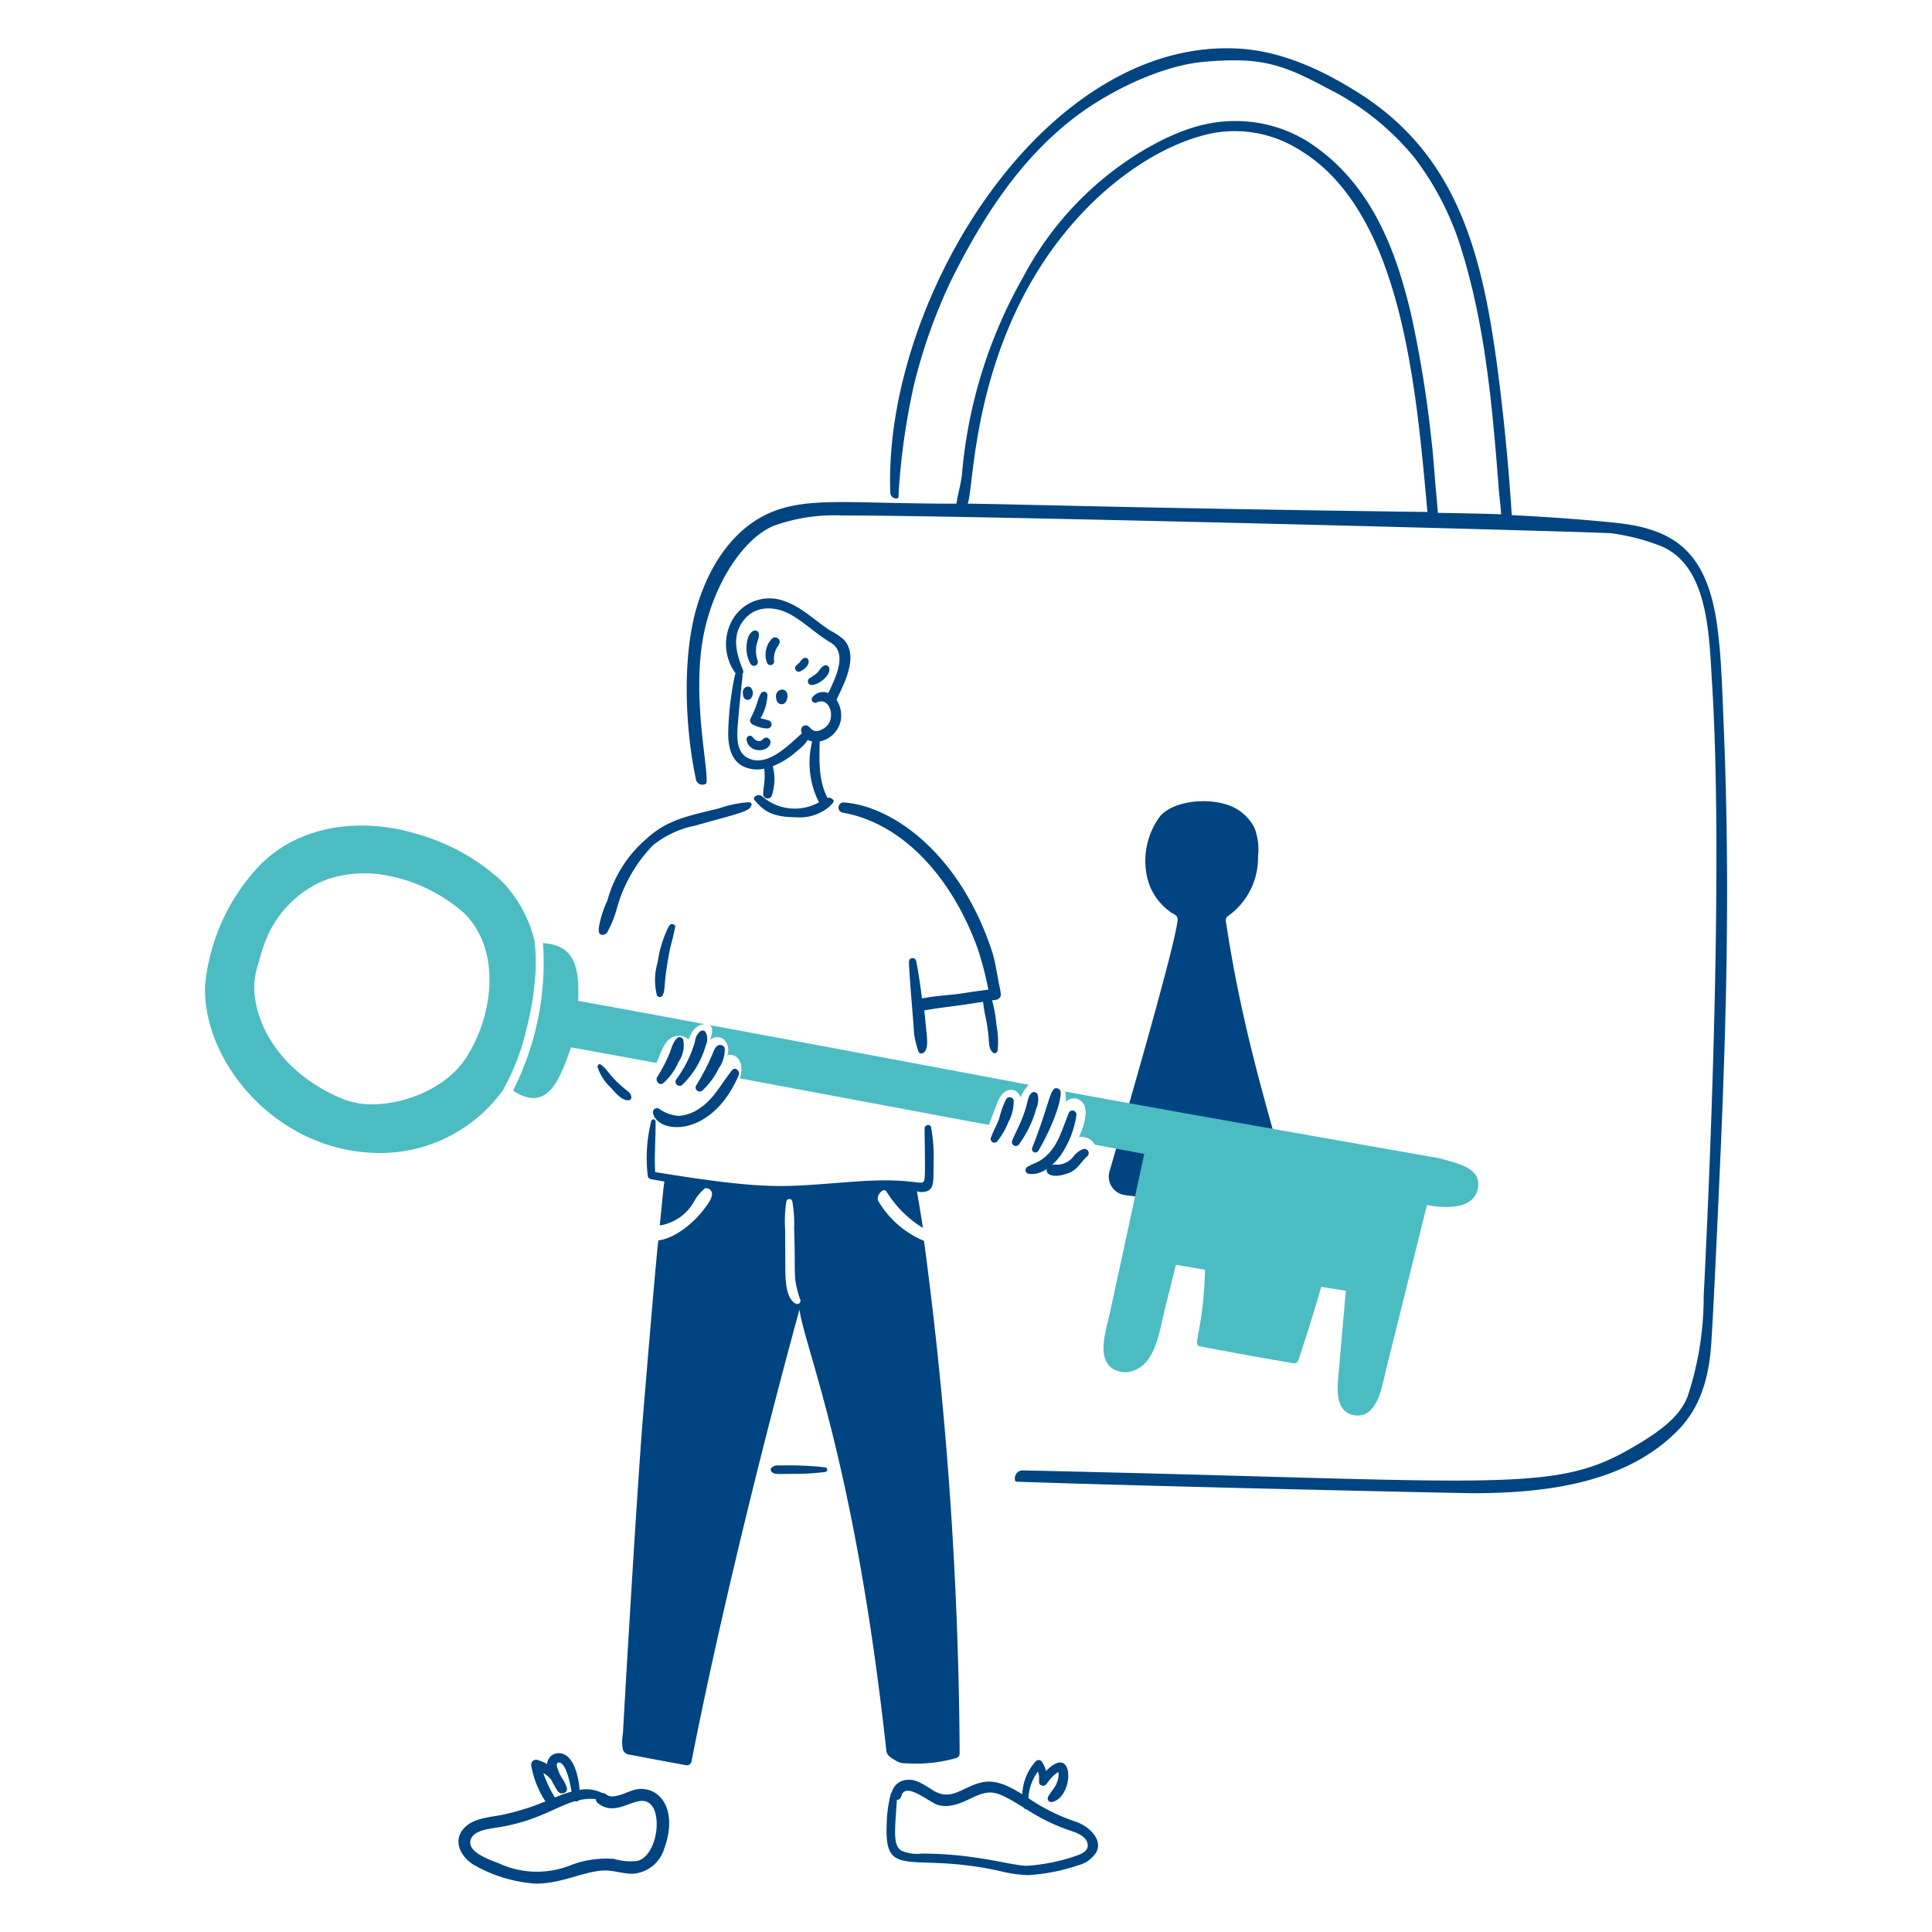 <svg viewBox="0 0 200 200" height="200" width="200" xmlns="http://www.w3.org/2000/svg"><path d="M133.323,122.386c-2.778-9.6-4.962-17.315-6.425-27.042a.52.52,0,0,1,.209-.5,7.422,7.422,0,0,0,3.124-6.184,6.248,6.248,0,0,0-.367-2.956,4.783,4.783,0,0,0-2.683-2.348c-2-.74-5.492-.555-7.033,1.069a7.714,7.714,0,0,0-1.342,6.6,6.01,6.01,0,0,0,2.39,3.4l-.021.021c.407.2.714.333.734.682,0,2.131-7.014,26-7.044,26.1a1.934,1.934,0,0,0,1.572,2.484c6.211.785,11.05,1.661,15.6.839A1.7,1.7,0,0,0,133.323,122.386Z" fill="#004481"/><path d="M178.413,74.528c-.142-3.353-.223-6.613-.65-9.737-1.068-7.828-4.579-10.066-10.607-10.681-3.207-.327-6.6-.576-10.659-.786-.294-4.591-.724-9.171-1.279-13.636-1.6-12.865-4.033-23.518-14.778-30.2-2.851-1.771-7.222-4.159-12.159-4.454C108.139,3.835,91.436,31,92.163,50.987a.624.624,0,0,0,.608.618c.356.011.222-.366.262-.723a71.616,71.616,0,0,1,1.572-11,56,56,0,0,1,3.93-11.006c2.689-5.348,7.066-13.121,14.412-17.923,3.543-2.315,8.018-4.243,11.739-4.559,5.69-.483,7.9.15,12.683,2.725a27.359,27.359,0,0,1,9.118,7.285,30.308,30.308,0,0,1,4.822,9.485c2.439,7.865,3.184,16.176,3.825,24.526.065.839.2,1.877.262,2.83-1.75-.083-4.779-.115-6.55-.157-.053-.843-.214-2.451-.283-3.291a121.421,121.421,0,0,0-2.495-17.3c-1.287-5.356-3.466-12.55-9.59-17.084a14.1,14.1,0,0,0-8.49-2.882c-3.008-.032-6,.891-9.643,3.039a33.511,33.511,0,0,0-12.42,13.1A49.814,49.814,0,0,0,99.583,49.1c-.064.776-.44,2.128-.576,3.04-10.686,0-14.954-.69-18.8.744-3.618,1.348-6.439,4.761-7.966,9.59-1.683,5.322-1.325,12.924-.2,18.2a.678.678,0,0,0,.744.555c.377-.041.371-.2.367-.586-.025-2.243-1.6-9.478-.158-15.649,1.1-4.7,3.888-9.143,7.023-10.534a18.472,18.472,0,0,1,7.1-1.1c14.363,0,78.022,1.69,79.689,1.844a22.223,22.223,0,0,1,4.821,1.206c5.224,1.872,5.286,9.164,5.608,14.359,1.072,17.263,0,46.127-.87,63.422a32.751,32.751,0,0,1-1.646,10.314c-.849,2.327-3.342,4.007-6.393,5.712-7.9,4.415-14.471,3.038-62.427,2a.8.8,0,0,0-.838.818c-.011.419.115.348.66.367,15.29.519,45.657,1.174,46.726,1.174,7.651,0,16.022-1.051,21.361-6.625,1.958-2.045,3.011-4.747,3.312-8.489.271-3.378,1.043-21.279,1.048-21.382C178.8,102.924,179.06,89.81,178.413,74.528ZM100.181,52.14c.557-1.533.5-10.683,5.241-20.449,5.158-10.621,13.74-16.634,20.092-17.9a12.506,12.506,0,0,1,8.8,1.6C145.065,21.63,146.575,39.8,147.766,53,117.124,52.593,106.62,52.217,100.181,52.14Z" fill="#004481"/><path d="M85.413,151.9a34.3,34.3,0,0,0-4.444-.2c-.43,0-.768-.066-1.1.23a.3.3,0,0,0,0,.42c.34.308.4.231,2.547.22a24.776,24.776,0,0,0,3-.189A.241.241,0,0,0,85.413,151.9Z" fill="#004481"/><path d="M77.437,83.049a11.89,11.89,0,0,0-2.925.608c-3.136.8-5.335,1.117-7.567,3.155a12.865,12.865,0,0,0-4.067,6.4,10.85,10.85,0,0,0-.891,2.851c-.012.251-.03.605.21.681a.574.574,0,0,0,.671-.241,11.461,11.461,0,0,0,1.006-2.515,15.227,15.227,0,0,1,3.7-6.467,10.078,10.078,0,0,1,4.36-2.044c3.426-.968,5.024-1.325,5.6-1.754C77.782,83.538,78.036,83.045,77.437,83.049Z" fill="#004481"/><path d="M103.6,102.88l-.053-.409c-.366-1.635-.462-2.812-.89-4.1-3.421-10.262-10.47-14.981-15.314-15.3a.531.531,0,0,0-.136,1.048c6,1.03,11.194,6.377,13.982,14.024a32.924,32.924,0,0,1,1.122,4.308c-2.43.3-2.431.393-4.287.566-1.961.183-2.148.287-2.589.336-.115-1.07-.313-2.38-.556-3.7-.052-.284-.146-.493-.45-.461s-.352.272-.336.565c.163,2.882.422,5.374.535,7.274a9.781,9.781,0,0,0,.419,1.73c.113.448.564.321.734.031.361-.618.168-1.366-.094-4.2,2.512-.419,2.372-.3,6.084-.885a11.862,11.862,0,0,0,.236,1.483c.565,2.678.166,3.163.744,3.731.22.216.445.091.528-.18a9.205,9.205,0,0,0-.13-2.65,13.781,13.781,0,0,0-.447-2.531l.489-.079A.536.536,0,0,0,103.6,102.88Z" fill="#004481"/><path d="M69.722,95.7c-.262-.093-.376-.01-.513.241a11.782,11.782,0,0,0-1.122,3.648,6.519,6.519,0,0,0-.094,3.417.331.331,0,0,0,.608.021c.3-.628.069-.727.492-3.333.356-2.186.42-1.84.734-3.428C69.887,95.962,69.994,95.8,69.722,95.7Z" fill="#004481"/><path d="M68.182,185.871a2.7,2.7,0,0,0-2.579-.566,6.079,6.079,0,0,0-.723.262c-2.174.87-1.892.042-2.537.042A3.73,3.73,0,0,0,60,185.294c-.089-1.331-.6-3.641-2-3.794a1.188,1.188,0,0,0-1.363,1.111,5.165,5.165,0,0,0-1.006-.43A.516.516,0,0,0,55,182.8a9.709,9.709,0,0,0,1.467,3.679,25.445,25.445,0,0,1-4.517,1.4c-1.4.268-3.13.345-4.056,1.541-.964,1.245-.2,2.739,1.058,3.574a14.849,14.849,0,0,0,6.53,2c2.709,0,5.041-1.317,7.086-1.363.958-.021,1.935.357,2.955.336a3.642,3.642,0,0,0,3.249-2.641C69.415,189.647,69.646,187.216,68.182,185.871Zm-6.3.775c2.015,1.679,4.116-1.155,5.461.126,1.214,1.156.651,5.3-1.342,5.87a6.182,6.182,0,0,1-2.452-.21,10.232,10.232,0,0,0-4.455.65,9.42,9.42,0,0,1-7.494-.21c-1.214-.453-3.3-1.231-2.861-2.463.347-.979,1.988-1.1,3-1.268,3.9-.654,5.788-2.1,7.778-2.683a.384.384,0,0,0,.419-.1,5.164,5.164,0,0,1,1.729-.115A.569.569,0,0,0,61.882,186.646Zm-3.217-1.624c-.3-.846-.621-1.024-.818-1.614-.03-.119-.261-.562-.21-.755.045-.167.126-.189.147-.189.79-.158,1.244,2.2,1.384,3-.781.213-1.54.545-1.73.608a13.146,13.146,0,0,1-1.2-2.537,3.483,3.483,0,0,1,.818.692,12.241,12.241,0,0,0,.681,1.195C58.03,185.87,58.875,185.613,58.665,185.022Z" fill="#004481"/><path d="M111.438,188.606a19.857,19.857,0,0,1-4.979-2.463,5.126,5.126,0,0,1,.985-2.756c.307.862-.112,1.263.378,1.436.6.213.49-.509,1.656-1.342.107,0,.13.015.105.115-.05.1.07-.11-.032.5-.247.988-.607,1.1-1.048,1.9a.372.372,0,0,0,.409.545c2.308-.489,2.346-6.246-.619-3.208a3.56,3.56,0,0,0-.419-.933.413.413,0,0,0-.65-.073,5.346,5.346,0,0,0-1.394,3.417c-1.362-.828-2.786-1.639-4.444-1.174-1.885.529-2.995,1.952-4.905.7-1.38-.9-1.915-1.089-2.61-1.016a1.717,1.717,0,0,0-1.551,1.278.272.272,0,0,0-.094.147,12.921,12.921,0,0,0-.43,3.1c-.292,6.006,2.5,2.83,11.77,4.926a13.972,13.972,0,0,0,2.83.409,19.668,19.668,0,0,0,5.178-1.007,3.206,3.206,0,0,0,1.761-1.132C114.305,190.708,113.01,189.2,111.438,188.606Zm-18.175,2.946c-.867-.622-.6-2.24-.419-5.231.611-.033.324-.675.849-.89.844-.347,2.667,1.19,3.344,1.4,1.288.407,2.587-.25,3.595-.723,1.982-.932,2.516-.731,5.356,1.027a.246.246,0,0,0,.251.147,19.815,19.815,0,0,0,4.738,2.285c.724.247,1.557.639,1.624,1.4.058.65-.649.967-1.278,1.174a19.718,19.718,0,0,1-5.01,1.006c-1.728-.021-5.14-1.239-10.891-1.268A3.869,3.869,0,0,1,93.263,191.552Z" fill="#004481"/><path d="M65.991,104.693h-.073C66.012,104.7,66.148,104.7,65.991,104.693Z" fill="#4cbcc3"/><path d="M149.1,119.922c-.107-.033-28.137-4.932-38.823-6.928a8.875,8.875,0,0,1,.063,1.069,1.161,1.161,0,0,1,1.782.137c.622.834,0,2.6-.44,3.521a1.524,1.524,0,0,1,1.645.776c1.709.314,3.417.639,5.126.954q-1.746,8.1-3.5,16.193c-.438,2.017-1.422,4.778.115,5.964a2.489,2.489,0,0,0,2.505.189c2.106-.916,2.466-4.095,3.082-6.551.36-1.435.723-2.882,1.079-4.318,1.007.168,2,.346,3.009.513-.162,6.355-1.366,7.77-.514,7.935,3.193.617,6.4,1.189,9.611,1.74a.47.47,0,0,0,.566-.3q1.259-3.774,2.369-7.6c.849.136,1.7.262,2.547.4-.231,2.673-.475,5.356-.7,8.029-.128,1.5-.639,4.4,1.457,4.842,2.516.532,3.01-3.112,3.417-4.737.684-2.735,3.49-14.077,4.224-17.012a9.349,9.349,0,0,0,2.63.189c1.369-.127,2.472-.687,2.663-2.044C153.3,120.773,150.565,120.382,149.1,119.922Z" fill="#4cbcc3"/><path d="M104.939,113.927a.43.43,0,0,0-.786-.136,8.918,8.918,0,0,0-.712,2c-.305.794-.576,1.191-.87,2.012a.384.384,0,0,0,.639.378,7.668,7.668,0,0,0,1.184-2.044A4.479,4.479,0,0,0,104.939,113.927Z" fill="#004481"/><path d="M107.277,114.755a2.342,2.342,0,0,0,.147-1.425.4.4,0,0,0-.671-.158c-.551.605-.158,1.068-1.447,3.753-.18.376-.368.775-.534,1.174a.407.407,0,0,0,.681.408A11.612,11.612,0,0,0,107.277,114.755Z" fill="#004481"/><path d="M107.486,119.136c.884-1.463,2.317-4.506,2.317-6.047a.438.438,0,0,0-.336-.42c-.78-.211-.7,1.3-2.62,6.163A.356.356,0,0,0,107.486,119.136Z" fill="#004481"/><path d="M110.631,115.237c-.767,1.89-1.184,3.7-2.83,4.822-.445.3-.956.435-1.447.733a.388.388,0,0,0,.105.713c1.255.23,2.475-.776,3.249-1.782a9.776,9.776,0,0,0,1.719-4.266A.414.414,0,0,0,110.631,115.237Z" fill="#004481"/><path d="M112.14,118.948a2.348,2.348,0,0,0-1.017.765,2.139,2.139,0,0,1-1.97.838c-1.371.09-1.09,1.87,1.53.86.867-.334,1.258-1.2,1.876-1.719A.439.439,0,0,0,112.14,118.948Z" fill="#004481"/><path d="M68.286,126.861c-.021.3.032-.294,0,0Z" fill="#004481"/><path d="M95.653,128.454a9.893,9.893,0,0,1-4.716-4.1c-.324-.546.516-1.521.848-.985a11.377,11.377,0,0,0,3.753,3.742c-.2-1.418-.4-2.463-.613-3.788a1.723,1.723,0,0,0,1.084-.028c.709-.308.611-1.119.64-2.882a17.434,17.434,0,0,0-.262-3.71c-.076-.388-.664-.284-.671.094-.016.833.1,4.5-.01,5.23-.153.973-.523-.188-7.107.283-7.636.547-8.657.985-20.774-.975-.105-1.75.058-3.49.042-5.24a.231.231,0,0,0-.45-.063,15.943,15.943,0,0,0-.367,5.639.407.407,0,0,0,.293.388l1.432.25c-.172,1.279-.122,1.09-.478,4.55a4.935,4.935,0,0,0,3.511-2.411,4.761,4.761,0,0,1,1.2-1.455l.326.045c.786.419.168,1.309-.362,2.018-1.126,1.506-2.986,3.087-4.811,3.354-.1,0-1.617,18.43-1.625,18.531-.708,8.961-2.025,31.916-2.054,32.566a4.336,4.336,0,0,0,0,1.614.841.841,0,0,0,.765.534c.638.12,4.441.842,5.723,1.069a.5.5,0,0,0,.608-.346c2.906-14.867,7.511-33.43,11.183-46.809.506,3.855,5.746,15.829,8.993,45.678.06.555.646.8,1.09,1.079a1.817,1.817,0,0,0,.923.21,15.29,15.29,0,0,0,5.23-.545.486.486,0,0,0,.346-.462A416.9,416.9,0,0,0,95.653,128.454Zm-13.29,6.5c-1.174-.637-1.053-3.04-1.069-4.518-.012-1.016-.011-2.044-.011-3.06a13.208,13.208,0,0,1,.126-3.029.318.318,0,0,1,.608,0,13.083,13.083,0,0,1,.189,2.8c.025.9.052,1.813.063,2.715.01.859-.016,1.719.052,2.568a9.541,9.541,0,0,0,.534,2.138A.343.343,0,0,1,82.363,134.953Z" fill="#004481"/><path d="M73.5,106.126c.321.3.268.691.009,1.554a1.051,1.051,0,0,1,1.384-.105,1.465,1.465,0,0,1,.387,1.657c1.024-.257,1.819.765,1.311,2.4.052.01,17.231,3.228,25.773,4.821.922-2.407,1.068-3.024,1.656-3.417a1,1,0,0,1,1.6.577,5.651,5.651,0,0,1,.87-1.321C102.927,111.621,74.284,106.245,73.5,106.126Z" fill="#4cbcc3"/><path d="M64.712,112.743c-1.673-1.379-1.7-1.926-2.515-2.537-.179-.135-.368.084-.336.262a5.089,5.089,0,0,0,1.384,2.138c.452.5,1.164,1.412,1.907,1.279a.3.3,0,0,0,.2-.356C65.29,113.141,64.994,112.975,64.712,112.743Z" fill="#004481"/><path d="M68.653,112.135a6.136,6.136,0,0,0,1.583-2.2,3.042,3.042,0,0,0,.492-2.306.417.417,0,0,0-.282-.252c-.529-.132-.905.989-1.07,1.5a16.006,16.006,0,0,1-1.383,2.683C67.876,111.91,68.213,112.41,68.653,112.135Z" fill="#004481"/><path d="M70.655,112.282a9.156,9.156,0,0,0,2.4-4.046,1.571,1.571,0,0,0,0-1.373.388.388,0,0,0-.534-.126,1.577,1.577,0,0,0-.577,1.09,12.294,12.294,0,0,1-1.939,3.91A.426.426,0,0,0,70.655,112.282Z" fill="#004481"/><path d="M72.06,112.376a.421.421,0,0,0,.649.514,7.746,7.746,0,0,0,1.7-2.3,3.4,3.4,0,0,0,.619-2.044.458.458,0,0,0-.315-.346c-.476-.149-.761.355-.922.828A23.549,23.549,0,0,1,72.06,112.376Z" fill="#004481"/><path d="M75.77,110.8c-1.189,1.519-1.893,2.975-3.354,3.941a4.233,4.233,0,0,1-2.159.775,4.047,4.047,0,0,1-2.044-.744.42.42,0,0,0-.608.472c.513,2.193,6.1,2.577,8.878-3.973C76.62,110.842,76.091,110.393,75.77,110.8Z" fill="#004481"/><path d="M55.426,100.836a17.942,17.942,0,0,0-.105-3.49,13.315,13.315,0,0,0-3.354-6.1,21.374,21.374,0,0,0-8.532-4.832C37.7,84.589,31.23,85.268,27,89.464a20.957,20.957,0,0,0-5.776,12.609c-.211,7.728,7.034,16.591,16.928,17.242a15.66,15.66,0,0,0,13.908-6.457,23.86,23.86,0,0,0,2.463-6.414A31.5,31.5,0,0,0,55.426,100.836Zm-7.159,8.637c-1.878,2.933-5.723,4.6-9.024,4.821-.168-.021-.2-.021-.179-.021.1.02.268.021.168.021a8.35,8.35,0,0,1-3.543-.451c-7.61-3.018-10.285-9.631-9.087-13.615.23-.765.417-1.563.7-2.316a11.126,11.126,0,0,1,6.824-6.981c.034.068.093.022.146-.031a12.3,12.3,0,0,1,5.147-.378,16.736,16.736,0,0,1,8.636,4.015C51.9,98.352,51.105,105.041,48.267,109.473Z" fill="#4cbcc3"/><path d="M65.844,104.7c0-.011-.01-.011,0,0-.161-.041-5.786-1.05-5.995-1.09.126-3.42-.284-5.754-3.637-5.985a29.362,29.362,0,0,1-3.092,15.25,3.236,3.236,0,0,0,.755.461c1.9.885,3.141-.082,4.056-1.949a20.468,20.468,0,0,0,1.163-2.967c2.945.525,5.9,1.07,8.846,1.615.441-.839.621-1.894,1.405-2.5a1.519,1.519,0,0,1,1.939.073c.293-.817.725-1.467,1.626-1.592C70.457,105.553,68.286,105.144,65.844,104.7Z" fill="#4cbcc3"/><path d="M87.352,66.216a6.972,6.972,0,0,0-1.447-.964c-1.765-1.187-2.9-2.38-4.653-3.008a4.414,4.414,0,0,0-5.262,1.645,5.092,5.092,0,0,0,.168,5.828.364.364,0,0,0-.074.157,31.861,31.861,0,0,0-.691,5.618c-.088,2.012.415,3.278,1.54,3.836a3.3,3.3,0,0,0,2.191.241c0,.216.049.555.031,1.017-.019.512-.149,1.186-.157,1.614a.465.465,0,0,0,.9.157,5.329,5.329,0,0,0,.1-3.039,8.312,8.312,0,0,0,2.485-1.551c1.717-1.366.631-1.247,1.593-1.007a9.023,9.023,0,0,0,.681,6.247c.01.011.021.032.031.042a5.109,5.109,0,0,1-5.869-.6.588.588,0,0,0-.807.052c-.207.223.086.417.293.65.739.831,1.685,1.446,3.941,1.446a4.752,4.752,0,0,0,3.438-1.037c.273-.241.577-.566.524-.661a.575.575,0,0,0-.65-.3c-.922-1.843-.846-3.651-.807-5.839a2.8,2.8,0,0,0,2.191-2.2,3.025,3.025,0,0,0-.44-2.117C87.043,71.352,89.073,68.056,87.352,66.216Zm-2.82,6.509c1.029-.493,1.642.634,1.468,1.635a1.542,1.542,0,0,1-.818,1.1c-1.293.759-1.243-.633-1.949-.336a.472.472,0,0,0-.3.472c.044.452.225.175-.3.66-1.411,1.294-3.541,3.258-5.377,2.118-1.1-.683-.965-2.359-.86-3.6.337-3.954.53-4.831.451-4.989a.389.389,0,0,0,.073-.4c-.6-1.526-1.192-3.279-.136-4.895,1.26-1.927,3.419-1.721,4.884-.964,1.545.8,2.74,2.068,4.308,2.987,1.759,1.031.608,3.47-.157,5.084a.994.994,0,0,1-.073.146,1.4,1.4,0,0,0-1.656.451A.358.358,0,0,0,84.532,72.725Z" fill="#004481"/><path d="M78.443,68.417a3.019,3.019,0,0,1-.032-2c.123-.366.3-.918-.052-1.1a.411.411,0,0,0-.377,0c-.591.306-.67,1.153-.7,1.572a3.2,3.2,0,0,0,.43,1.855A.405.405,0,0,0,78.443,68.417Z" fill="#004481"/><path d="M80.476,66.971c.053-.1.315-.378.21-.681a.483.483,0,0,0-.807-.147,2.412,2.412,0,0,0-.451,2.536.389.389,0,0,0,.7-.314A2.2,2.2,0,0,1,80.476,66.971Z" fill="#004481"/><path d="M83.233,68.124c-.305.125-.292.355-.765.734a.374.374,0,0,0,.387.639C84.078,68.885,83.8,67.936,83.233,68.124Z" fill="#004481"/><path d="M85.832,69.13a.368.368,0,0,0-.482-.241c-.341.147-.507.476-.713.723a4.841,4.841,0,0,1-.838.6.384.384,0,0,0,.2.7C84.766,70.912,86.054,69.9,85.832,69.13Z" fill="#004481"/><path d="M79.47,75.408a.426.426,0,0,0,.115-.828c-.136-.042-.272-.073-.4-.115h-.011c-.146-.042-.293-.073-.44-.126a5.03,5.03,0,0,0,.713-2.389.364.364,0,0,0-.671-.179c-.378.614-.341,1.2-1.069,2.589a.456.456,0,0,0,.178.619A3.479,3.479,0,0,0,79.47,75.408Z" fill="#004481"/><path d="M79.585,76.467c-.171-.156-.394-.161-.639.084-.33.33-.735.137-1.017-.231a.354.354,0,0,0-.639.273,1.234,1.234,0,0,0,1.09,1.048C79.493,77.808,80.088,76.844,79.585,76.467Z" fill="#004481"/><path d="M80.371,72.348a.56.56,0,0,0,.545.555c.576,0,.7-.9.535-1.215C81.131,71.063,80.1,71.478,80.371,72.348Z" fill="#004481"/><path d="M77.709,72.327a.857.857,0,0,0,.011-1.143c-.408-.313-.936.123-.808.661C76.912,72.4,77.39,72.607,77.709,72.327Z" fill="#004481"/></svg>